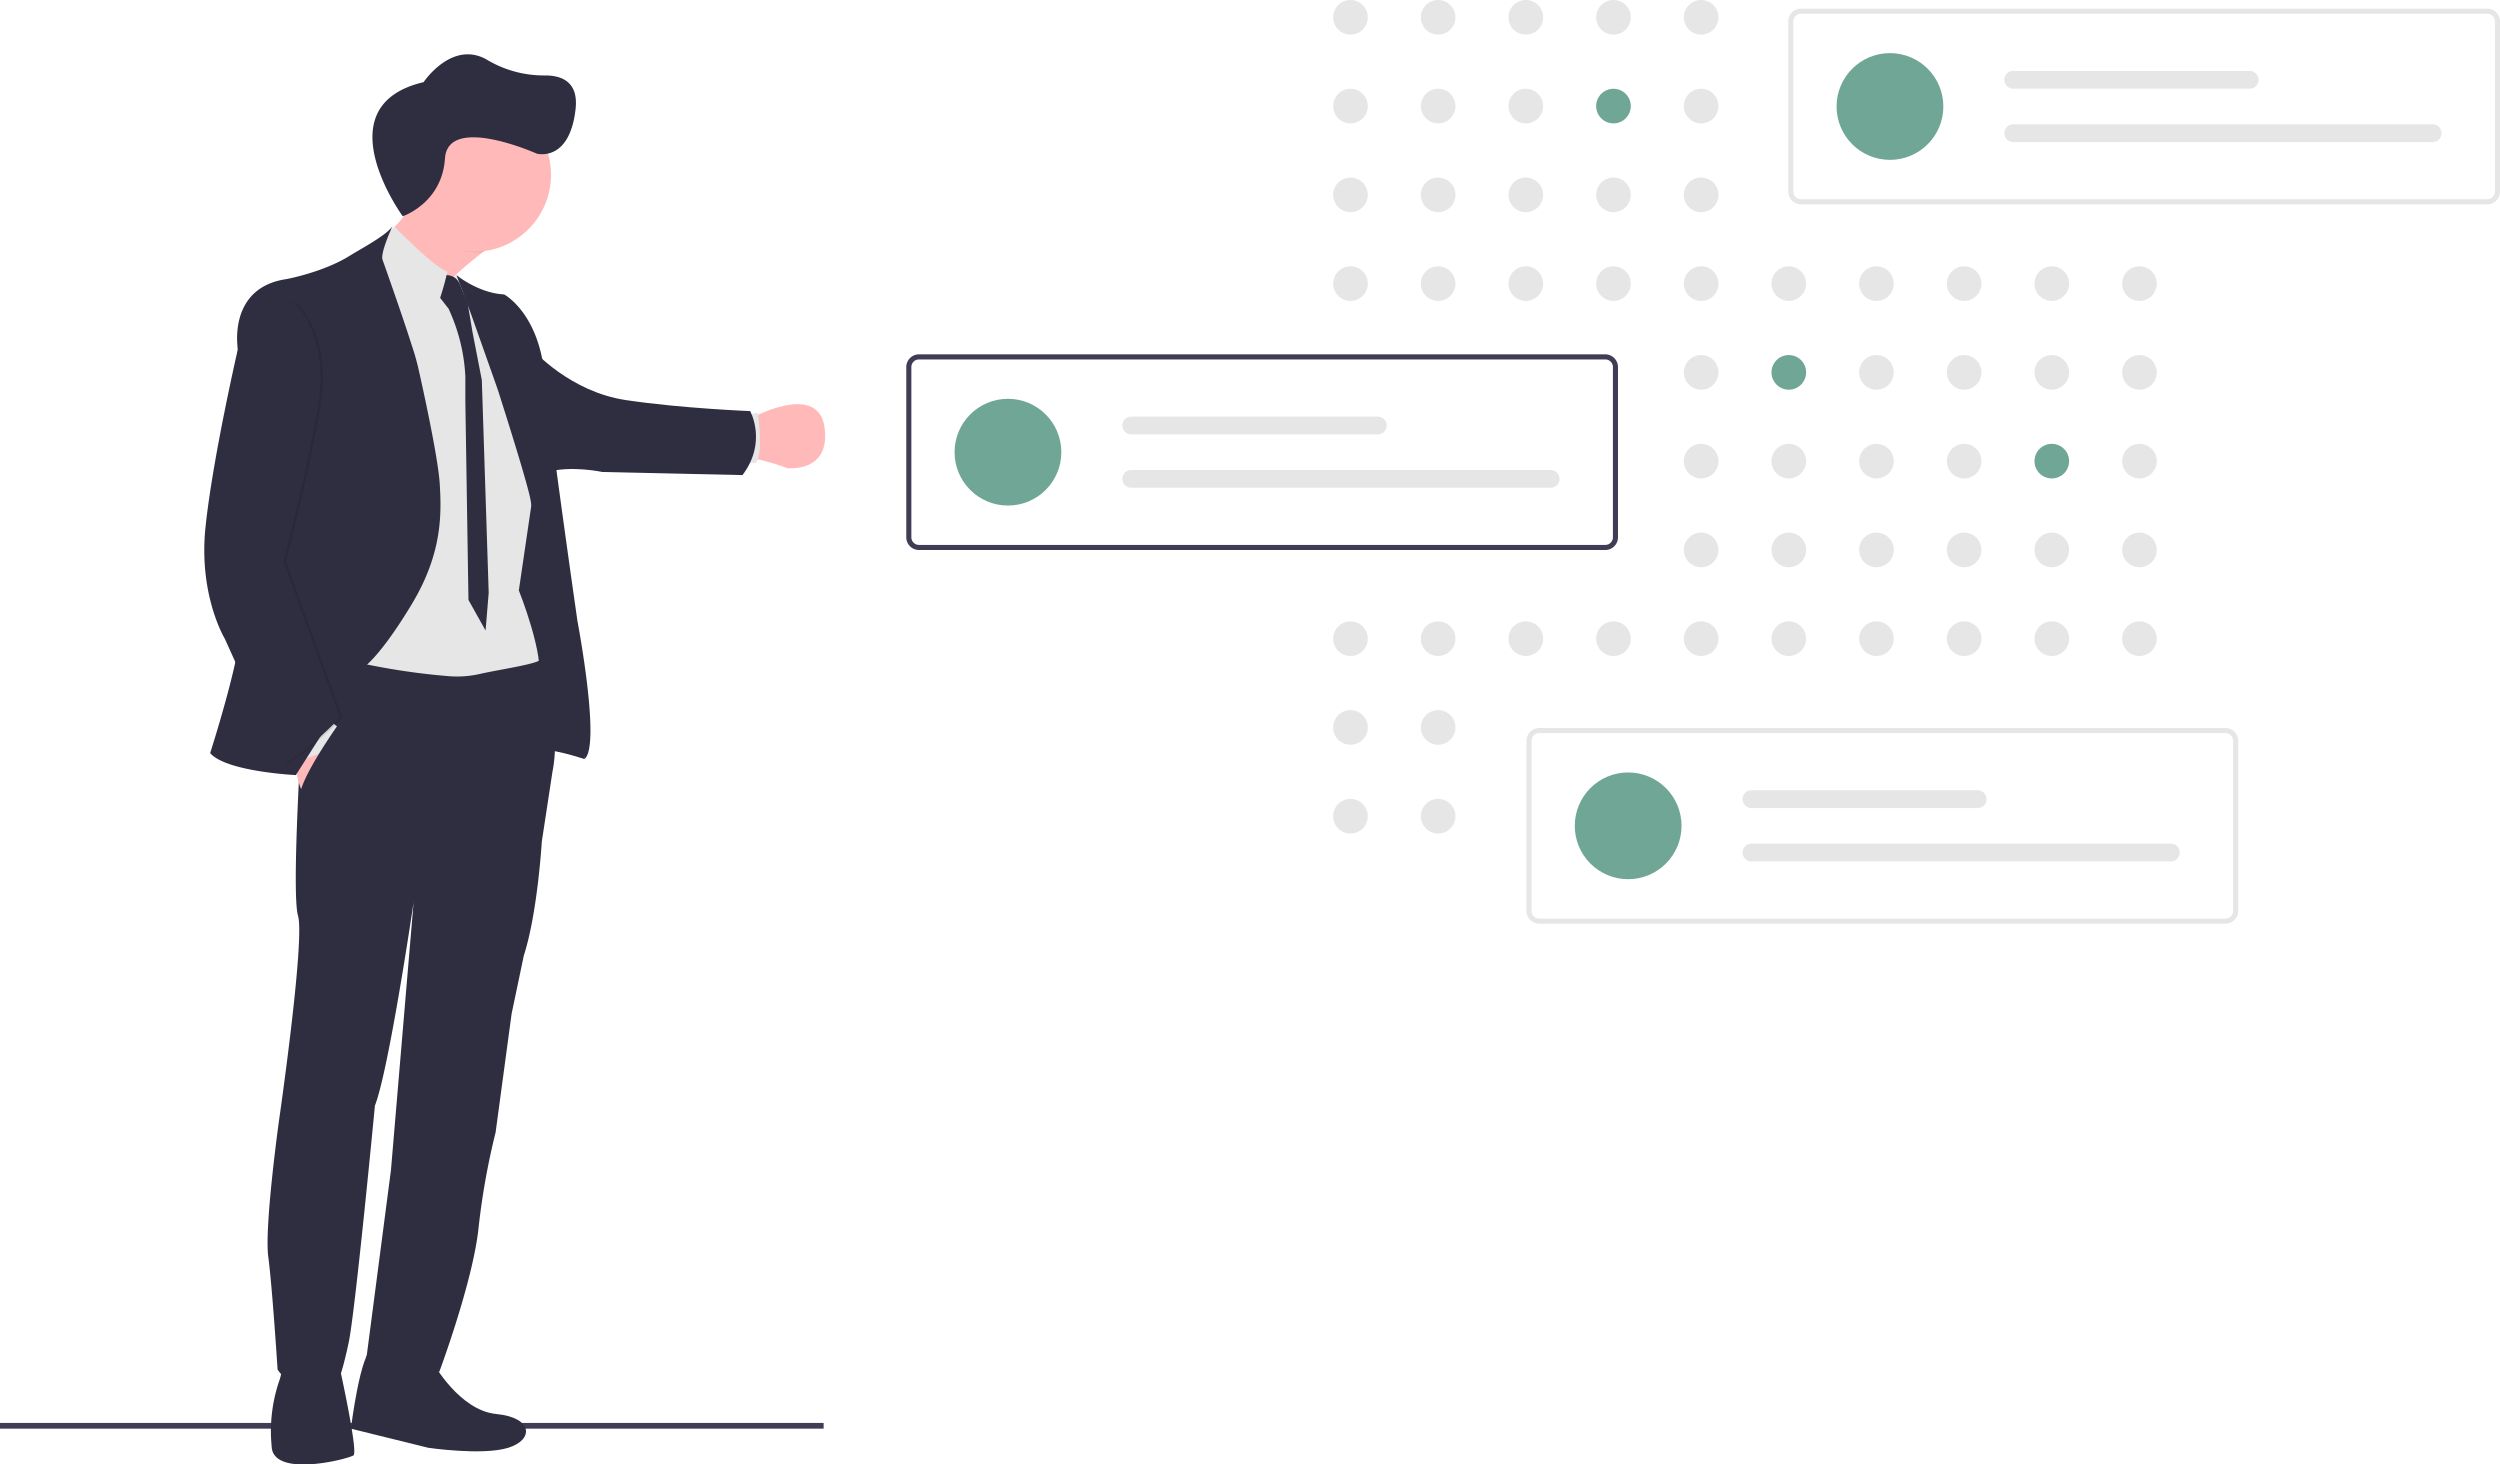 <svg xmlns="http://www.w3.org/2000/svg" width="983.548" height="576.157" data-name="Layer 1" viewBox="0 0 983.548 576.157"><defs><linearGradient id="a" x1="-566.545" x2="-566.545" y1="517.532" y2="599.344" gradientTransform="rotate(180 -132.815 434.14)" gradientUnits="userSpaceOnUse"><stop offset="0" stop-color="gray" stop-opacity=".25"/><stop offset=".54" stop-color="gray" stop-opacity=".12"/><stop offset="1" stop-color="gray" stop-opacity=".1"/></linearGradient></defs><path fill="#3f3d56" d="M0 559.813h324.033v2.241H0z"/><path fill="url(#a)" d="M312.757 342.245c.937 3.01 1.768 5.88 2.467 8.347l-.436.156c-.543-2.286-1.234-5.247-2.031-8.503m-26.019-73.268-.131.074.123-.115Z" transform="translate(-108.226 -161.921)"/><path fill="#2f2e41" d="M146.623 530.416c-4.893 1.57-8.568 31.651-8.568 31.651l30.425 7.516s21.34 3.15 31.479 0 9.793-11.89-4.72-13.288-24.834-20.106-24.834-20.106-18.889-7.343-23.782-5.773"/><path fill="#2f2e41" d="M110.918 536.534a18.3 18.3 0 0 1-1.184 7.064 61.7 61.7 0 0 0-3.059 22.901q.099 1.39.222 2.911c1.053 12.064 30.237 4.556 32.177 3.15s-5.756-36.026-5.756-36.026-22.885-4.893-22.4 0"/><path fill="#ffb9b9" d="M142.865 98.231a.1.1 0 0 1 .017.033c.616 1.513 23.534 57.71 19.39 39.331a11 11 0 0 1-.247-1.66c-.354-4.515 1.776-9.482 5.205-14.416a71 71 0 0 1 7.261-8.683 111 111 0 0 1 4.087-4.013c3.816-3.577 7.788-6.85 11.307-9.58 6.324-4.934 11.208-8.067 11.208-8.067S156.77 39.5 159.912 61.794c.863 6.11 4.465 12.204 2.023 17.861a30.9 30.9 0 0 1-6.694 9.564 50.7 50.7 0 0 1-7.245 5.945 56 56 0 0 1-2.927 1.85c-1.357.798-2.204 1.217-2.204 1.217m151.981 66.641s1.743-.97 4.374-2.13c7.738-3.37 23.19-8.305 25.138 5.28 2.624 18.222-14.752 16.126-14.752 16.126a81 81 0 0 0-10.534-3.2 13.5 13.5 0 0 0-5.402-.336Z"/><path fill="#e6e6e6" d="M292.198 182.125h5.23c3.042-4.112.715-19.736.715-19.736l-4.547.822Z"/><path fill="#2f2e41" d="m198.733 208.504.872 45.984 5.756 21.685s2.829 20.985 6.3 19.234 18.271 3.231 18.271 3.231l.699-7.779-4.983-45.72-3.849-22.82s-2.187-17.926-3.848-28.419-15.558-2.179-15.558-2.179Zm16.636-22.811c9.448-2.647 21.643 0 21.643 0l55.095 1.217c9.835-12.984 3.018-25.179 3.018-25.179s-27.021-1.06-48.92-4.333-36.321-19.539-36.321-19.539Z"/><path d="M268.138 223.717c-3.141-22.293 41.181 29.38 41.181 29.38s-4.884 3.134-11.208 8.068c-.584.04-1.168.04-1.768.04-13.56 0-22.91-8.485-28.288-19.998 2.163-5.123 1.053-10.665.083-17.49" opacity=".1" style="isolation:isolate" transform="translate(-108.226 -161.921)"/><path fill="#ffb9b9" d="M156.178 68.676a30.299 30.299 0 1 1 0 .147z"/><path fill="#e6e6e6" d="m141.237 198.892 1.645-100.66 17.573 9.202 14.58 3.453 3.691-2.154.264-.156.6-.346s.197.428.576 1.21c3.19 6.75 18.715 39.766 18.387 42.595-.346 3.141 11.076 42.743 11.076 42.743l-5.51 37.507s10.452 26.05 7.69 35.672-78.12 2.968-78.12 2.968Z"/><path fill="#2f2e41" d="m170.668 113.996 5.855 7.516.945 2.195a70.8 70.8 0 0 1 5.608 24.423v9.753l1.226 78.16 6.734 12.015 1.226-14.868-2.706-83.67-3.676-18.913-2.006-11.982a53 53 0 0 1-2.804-6.471c-2.006-5.156-7.17-3.758-7.17-3.758Z"/><path fill="#e6e6e6" d="m144.896 96.595.173.42 1.225 3.009 1.382 3.363a28 28 0 0 1 4.506 3.569c4.67 4.194 11.447 10.937 15.048 14.563 1.522 1.53 2.476 2.5 2.476 2.5 1.784-1.587 3.577-6.891 4.785-11.184.198-.682.37-1.34.535-1.948.608-2.328.978-4.005.978-4.005-4.58-1.636-15.27-12.088-20.763-17.663a50.7 50.7 0 0 1-7.245 5.945c-.312-.872-3.1 1.43-3.1 1.43"/><path fill="#2f2e41" d="M183.142 110.69c3.43 2.097 9.005 4.827 15.188 5.14 0 0 13.396 7.088 15.88 31.346s12.975 97.173 12.975 97.173 9.342 49.166 2.763 54.273l-7.343-60.185s-12.853-34.76-13.782-41.19c-.822-5.855-11.043-37.868-12.836-43.476-.181-.526-.272-.822-.272-.822l-10.22-28.905-5.905-15.82a32 32 0 0 0 3.552 2.466m-73.408 330.382s10.312-71.18 7.516-80.785 1.924-80.586 1.924-80.586l1.555-13.314.871-7.507.37-3.142 1.801.551a265.7 265.7 0 0 0 53.278 9.77 40.6 40.6 0 0 0 11.923-.954c7.138-1.629 20.937-3.627 23.346-5.337 0 0 .822 2.212 1.85 5.83 2.368 8.363 5.937 24.349 3.19 37.966l-4.201 27.54s-1.653 28.065-7.08 44.857l-4.803 22.901-6.299 46.683a280 280 0 0 0-6.734 37.827c-2.295 21.166-15.394 56.279-15.394 56.279s-27.844 3.848-28.666-5.592l9.621-73.622L162.716 355s-9.662 65.785-15.213 79.954c0 0-7.697 80.76-10.32 93.2s-4.366 15.732-4.366 15.732-16.266 5.953-23.61-5.066c0 0-2.096-32.687-3.667-44.405-1.578-11.734 4.194-53.343 4.194-53.343"/><path fill="#ffb9b9" d="m122.521 281.765 11.513 5.6-13.725 25.878c-5.156-4.81-4.547-23.954-4.547-23.954Z"/><path fill="#e6e6e6" d="m127.472 281.765 5.246 4.111-6.99 10.583-9.53 3.495-.79-6.998z"/><path d="M212.326 259.866a.25.25 0 0 1-.05-.123 4 4 0 0 1-.46.263Z" opacity=".1"/><path fill="#2f2e41" d="M82.68 296.278c6.29 7.343 33.715 8.659 33.715 8.659l21.372-33.682 5.764-9.079s6.423-4.457 18.494-24.53 11.66-35.532 10.994-47.077-8.223-44.726-8.223-44.726a93 93 0 0 0-2.77-9.909c-2.624-8.272-6.596-19.768-9.844-28.978a598 598 0 0 0-1.678-4.728c-.986-2.813 4.03-13.527 4.03-13.527-1.768 3.544-12.902 9.374-16.775 11.816-10.444 6.579-25.023 9.276-25.023 9.276-23.478 3.413-19.144 27.67-19.144 27.67s-.263 94.296 1.184 105.578-12.096 53.237-12.096 53.237"/><path d="M202.838 299.378s-9.967 43.287-12.722 70.036 7.607 43.797 7.607 43.797l22.161 49.183c7.607-1.958 23.083-18.091 23.083-18.091l-22.203-61.51s8.232-31.058 13.38-59.667-8.495-41.444-8.495-41.444c-22.82-8.651-22.811 17.696-22.811 17.696" opacity=".1" style="isolation:isolate" transform="translate(-108.226 -161.921)"/><path fill="#2f2e41" d="M93.56 137.456s-9.967 43.287-12.722 70.037 7.606 43.797 7.606 43.797l22.203 49.182c7.606-1.957 23.082-18.09 23.082-18.09l-22.202-61.51s8.24-31.059 13.37-59.667-8.519-41.445-8.519-41.445c-22.819-8.65-22.819 17.696-22.819 17.696m43.797 152.704-6.118 17.491-6.817 9.35s-5.107 3.412-6.381-2.969 15.994-30.343 15.994-30.343c2.73-1.077 3.322 6.471 3.322 6.471m21.088-205.083s-31.658-43.382 8.207-52.762c0 0 11.325-16.988 25.24-8.632a43.6 43.6 0 0 0 22.54 5.994c6.741 0 13.19 2.638 12.018 13.19-2.345 21.105-15.243 17.588-15.243 17.588s-34.977-15.67-36.15 1.917-16.612 22.705-16.612 22.705"/><circle cx="531.305" cy="6.813" r="6.813" fill="#e6e6e6"/><circle cx="565.794" cy="6.813" r="6.813" fill="#e6e6e6"/><circle cx="600.283" cy="6.813" r="6.813" fill="#e6e6e6"/><circle cx="634.772" cy="6.813" r="6.813" fill="#e6e6e6"/><circle cx="669.261" cy="6.813" r="6.813" fill="#e6e6e6"/><circle cx="531.305" cy="41.735" r="6.813" fill="#e6e6e6"/><circle cx="565.794" cy="41.735" r="6.813" fill="#e6e6e6"/><circle cx="600.283" cy="41.735" r="6.813" fill="#e6e6e6"/><circle cx="634.772" cy="41.735" r="6.813" fill="#70a696"/><circle cx="669.261" cy="41.735" r="6.813" fill="#e6e6e6"/><circle cx="738.239" cy="41.735" r="6.813" fill="#e6e6e6"/><circle cx="531.305" cy="76.657" r="6.813" fill="#e6e6e6"/><circle cx="565.794" cy="76.657" r="6.813" fill="#e6e6e6"/><circle cx="600.283" cy="76.657" r="6.813" fill="#e6e6e6"/><circle cx="634.772" cy="76.657" r="6.813" fill="#e6e6e6"/><circle cx="669.261" cy="76.657" r="6.813" fill="#e6e6e6"/><circle cx="531.305" cy="111.579" r="6.813" fill="#e6e6e6"/><circle cx="565.794" cy="111.579" r="6.813" fill="#e6e6e6"/><circle cx="600.283" cy="111.579" r="6.813" fill="#e6e6e6"/><circle cx="634.772" cy="111.579" r="6.813" fill="#e6e6e6"/><circle cx="669.261" cy="111.579" r="6.813" fill="#e6e6e6"/><circle cx="703.75" cy="111.579" r="6.813" fill="#e6e6e6"/><circle cx="738.239" cy="111.579" r="6.813" fill="#e6e6e6"/><circle cx="772.728" cy="111.579" r="6.813" fill="#e6e6e6"/><circle cx="807.217" cy="111.579" r="6.813" fill="#e6e6e6"/><circle cx="841.706" cy="111.579" r="6.813" fill="#e6e6e6"/><circle cx="669.261" cy="146.501" r="6.813" fill="#e6e6e6"/><circle cx="703.75" cy="146.501" r="6.813" fill="#70a696"/><circle cx="738.239" cy="146.501" r="6.813" fill="#e6e6e6"/><circle cx="772.728" cy="146.501" r="6.813" fill="#e6e6e6"/><circle cx="807.217" cy="146.501" r="6.813" fill="#e6e6e6"/><circle cx="841.706" cy="146.501" r="6.813" fill="#e6e6e6"/><circle cx="669.261" cy="181.423" r="6.813" fill="#e6e6e6"/><circle cx="703.75" cy="181.423" r="6.813" fill="#e6e6e6"/><circle cx="738.239" cy="181.423" r="6.813" fill="#e6e6e6"/><circle cx="772.728" cy="181.423" r="6.813" fill="#e6e6e6"/><circle cx="807.217" cy="181.423" r="6.813" fill="#70a696"/><circle cx="841.706" cy="181.423" r="6.813" fill="#e6e6e6"/><circle cx="669.261" cy="216.345" r="6.813" fill="#e6e6e6"/><circle cx="703.75" cy="216.345" r="6.813" fill="#e6e6e6"/><circle cx="738.239" cy="216.345" r="6.813" fill="#e6e6e6"/><circle cx="772.728" cy="216.345" r="6.813" fill="#e6e6e6"/><circle cx="807.217" cy="216.345" r="6.813" fill="#e6e6e6"/><circle cx="841.706" cy="216.345" r="6.813" fill="#e6e6e6"/><circle cx="531.305" cy="251.267" r="6.813" fill="#e6e6e6"/><circle cx="565.794" cy="251.267" r="6.813" fill="#e6e6e6"/><circle cx="600.283" cy="251.267" r="6.813" fill="#e6e6e6"/><circle cx="634.772" cy="251.267" r="6.813" fill="#e6e6e6"/><circle cx="669.261" cy="251.267" r="6.813" fill="#e6e6e6"/><circle cx="703.75" cy="251.267" r="6.813" fill="#e6e6e6"/><circle cx="738.239" cy="251.267" r="6.813" fill="#e6e6e6"/><circle cx="772.728" cy="251.267" r="6.813" fill="#e6e6e6"/><circle cx="807.217" cy="251.267" r="6.813" fill="#e6e6e6"/><circle cx="841.706" cy="251.267" r="6.813" fill="#e6e6e6"/><circle cx="639.531" cy="448.11" r="6.813" fill="#e6e6e6" transform="rotate(-89.767 504.125 421.484)"/><circle cx="565.794" cy="286.189" r="6.813" fill="#e6e6e6"/><circle cx="639.531" cy="483.032" r="6.813" fill="#e6e6e6" transform="rotate(-89.767 504.125 456.406)"/><circle cx="565.794" cy="321.111" r="6.813" fill="#e6e6e6"/><circle cx="634.772" cy="321.111" r="6.813" fill="#e6e6e6"/><path fill="#e6e6e6" d="M978.548 80.384h-270a5.006 5.006 0 0 1-5-5V8.408a5.006 5.006 0 0 1 5-5h270a5.006 5.006 0 0 1 5 5v66.976a5.006 5.006 0 0 1-5 5m-270-74.976a3.003 3.003 0 0 0-3 3v66.976a3.003 3.003 0 0 0 3 3h270a3.003 3.003 0 0 0 3-3V8.408a3.003 3.003 0 0 0-3-3Z"/><circle cx="743.548" cy="41.896" r="21" fill="#70a696"/><path fill="#e6e6e6" d="M792.048 27.896a3.5 3.5 0 0 0 0 7h93a3.5 3.5 0 0 0 0-7Zm0 21a3.5 3.5 0 0 0 0 7h165a3.5 3.5 0 0 0 0-7Z"/><path fill="#3f3d56" d="M631.548 216.384h-270a5.006 5.006 0 0 1-5-5v-66.976a5.006 5.006 0 0 1 5-5h270a5.006 5.006 0 0 1 5 5v66.976a5.006 5.006 0 0 1-5 5m-270-74.976a3.003 3.003 0 0 0-3 3v66.976a3.003 3.003 0 0 0 3 3h270a3.003 3.003 0 0 0 3-3v-66.976a3.003 3.003 0 0 0-3-3Z"/><circle cx="396.548" cy="177.896" r="21" fill="#70a696"/><path fill="#e6e6e6" d="M445.048 163.896a3.5 3.5 0 0 0 0 7h97a3.5 3.5 0 0 0 0-7Zm0 21a3.5 3.5 0 0 0 0 7h165a3.5 3.5 0 0 0 0-7Zm430.5 178.488h-270a5.006 5.006 0 0 1-5-5v-66.976a5.006 5.006 0 0 1 5-5h270a5.006 5.006 0 0 1 5 5v66.976a5.006 5.006 0 0 1-5 5m-270-74.976a3.003 3.003 0 0 0-3 3v66.976a3.003 3.003 0 0 0 3 3h270a3.003 3.003 0 0 0 3-3v-66.976a3.003 3.003 0 0 0-3-3Z"/><circle cx="640.548" cy="324.896" r="21" fill="#70a696"/><path fill="#e6e6e6" d="M689.048 310.896a3.5 3.5 0 0 0 0 7h89a3.5 3.5 0 0 0 0-7Zm0 21a3.5 3.5 0 0 0 0 7h165a3.5 3.5 0 0 0 0-7Z"/></svg>